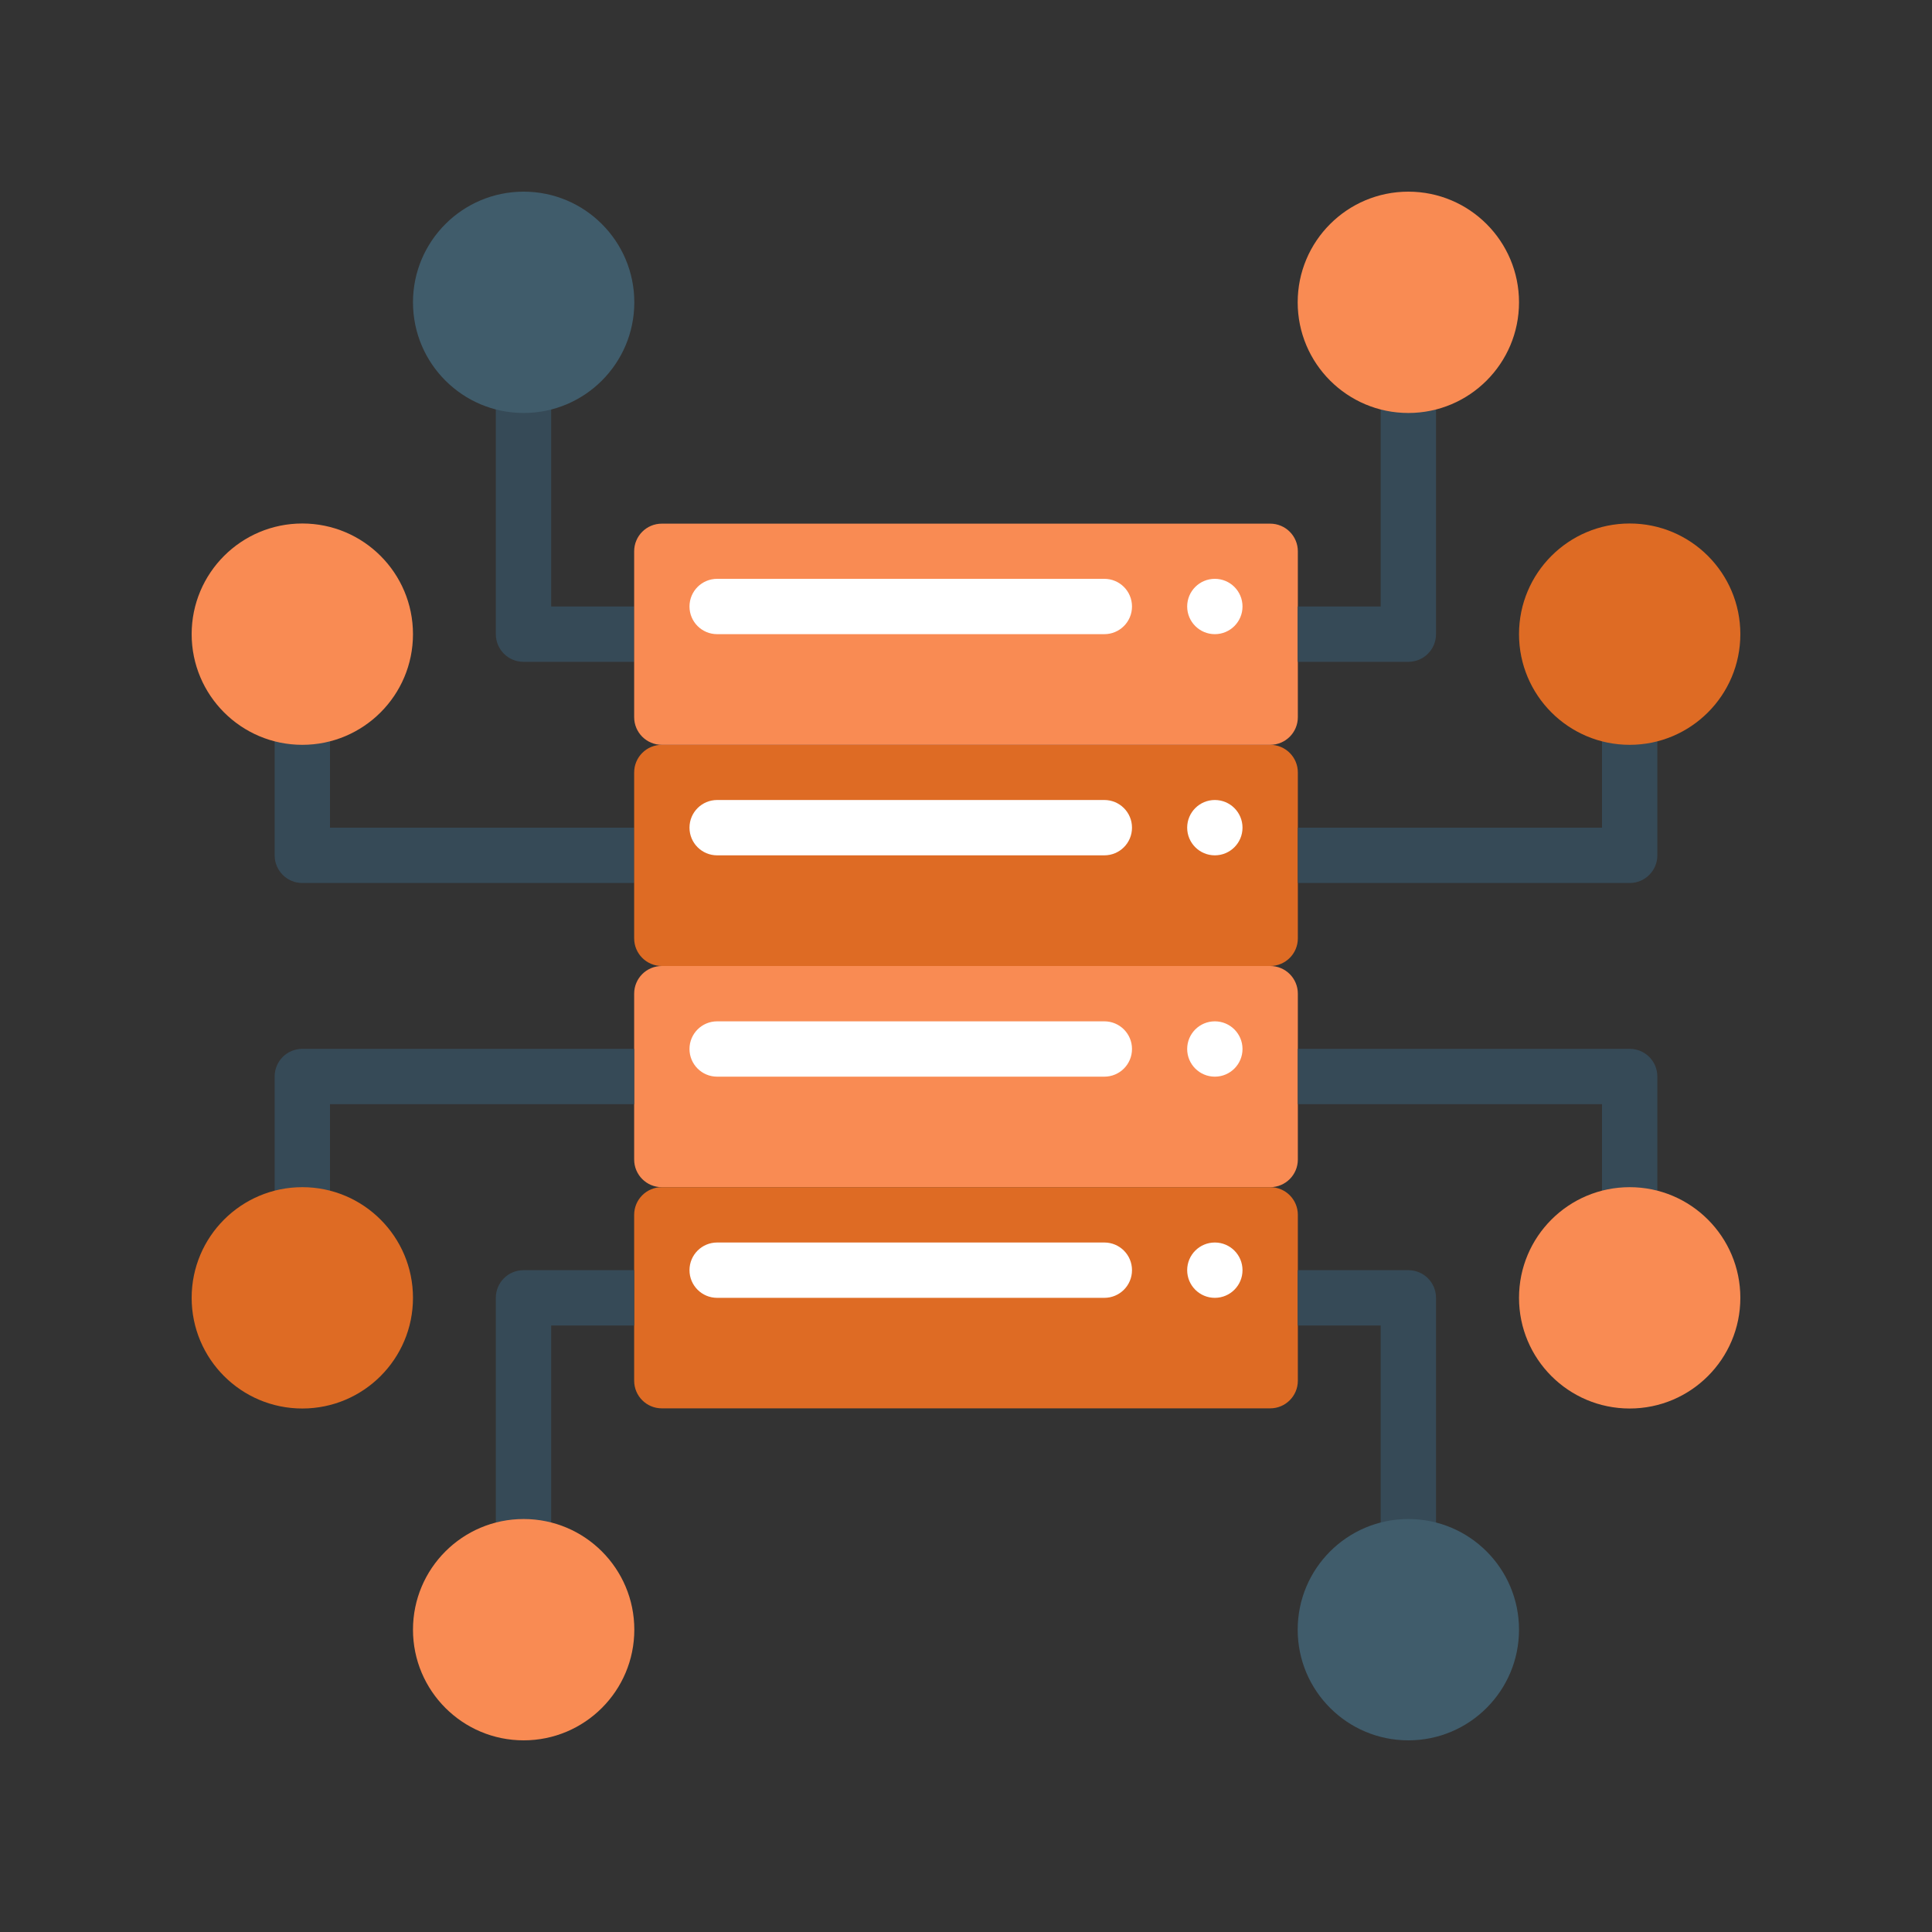 <?xml version="1.0" encoding="UTF-8"?>
<svg id="uuid-e8f746ef-b819-414a-8347-8a8a6086d0de" data-name="Layer 1" xmlns="http://www.w3.org/2000/svg" viewBox="0 0 125 125">
  <rect x="0" y="0" width="125" height="125" fill="#333333" stroke="none"/>
  <defs>
    <style>
      .uuid-79e8b649-4bb5-4d49-b0dd-e42390296765 {
        fill: #fff;
      }

      .uuid-a4840b4d-8774-4ed2-ab42-235b851761e3 {
        fill: #364a57;
      }

      .uuid-53270143-85a7-4b88-9096-dcd59b79903b {
        fill: #f98b53;
      }

      .uuid-6fbb0ee9-bcd5-45fe-9a48-184a5321ba3f {
        fill: #405c6b;
      }

      .uuid-c70682bc-0cd6-48df-afd7-1306df637e2b {
        fill: #de6b24;
      }
    </style>
  </defs>
  <path class="uuid-a4840b4d-8774-4ed2-ab42-235b851761e3" d="M41.03,42.82h-7.16c-.99,0-1.79-.8-1.79-1.79v-16.1h3.58v14.31h5.37v3.58Z"/>
  <path class="uuid-a4840b4d-8774-4ed2-ab42-235b851761e3" d="M41.03,57.13h-21.47c-.99,0-1.79-.8-1.79-1.79v-8.95h3.58v7.16h19.68v3.58Z"/>
  <path class="uuid-c70682bc-0cd6-48df-afd7-1306df637e2b" d="M82.18,62.5h-39.36c-.99,0-1.79-.8-1.79-1.79v-10.73c0-.99.8-1.79,1.79-1.79h39.36c.99,0,1.79.8,1.79,1.79v10.73c0,.99-.8,1.79-1.79,1.79Z"/>
  <path class="uuid-79e8b649-4bb5-4d49-b0dd-e42390296765" d="M71.45,55.34h-25.05c-.99,0-1.79-.8-1.79-1.79s.8-1.79,1.79-1.79h25.05c.99,0,1.79.8,1.79,1.79s-.8,1.79-1.79,1.79Z"/>
  <circle class="uuid-79e8b649-4bb5-4d49-b0dd-e42390296765" cx="78.6" cy="53.55" r="1.79"/>
  <path class="uuid-53270143-85a7-4b88-9096-dcd59b79903b" d="M82.18,48.19h-39.36c-.99,0-1.79-.8-1.79-1.79v-10.73c0-.99.8-1.79,1.79-1.79h39.36c.99,0,1.79.8,1.79,1.79v10.73c0,.99-.8,1.79-1.79,1.79Z"/>
  <path class="uuid-79e8b649-4bb5-4d49-b0dd-e42390296765" d="M71.45,41.03h-25.05c-.99,0-1.79-.8-1.79-1.79s.8-1.79,1.79-1.79h25.05c.99,0,1.79.8,1.79,1.79s-.8,1.79-1.79,1.79Z"/>
  <circle class="uuid-79e8b649-4bb5-4d49-b0dd-e42390296765" cx="78.6" cy="39.24" r="1.79"/>
  <path class="uuid-53270143-85a7-4b88-9096-dcd59b79903b" d="M82.18,76.81h-39.36c-.99,0-1.79-.8-1.79-1.79v-10.73c0-.99.8-1.79,1.79-1.79h39.36c.99,0,1.79.8,1.79,1.79v10.73c0,.99-.8,1.79-1.79,1.79Z"/>
  <path class="uuid-79e8b649-4bb5-4d49-b0dd-e42390296765" d="M71.45,69.66h-25.05c-.99,0-1.79-.8-1.79-1.79s.8-1.79,1.79-1.79h25.05c.99,0,1.79.8,1.79,1.79s-.8,1.79-1.79,1.79Z"/>
  <circle class="uuid-79e8b649-4bb5-4d49-b0dd-e42390296765" cx="78.6" cy="67.87" r="1.79"/>
  <path class="uuid-c70682bc-0cd6-48df-afd7-1306df637e2b" d="M82.18,91.12h-39.36c-.99,0-1.79-.8-1.79-1.79v-10.73c0-.99.8-1.79,1.79-1.79h39.36c.99,0,1.79.8,1.79,1.79v10.73c0,.99-.8,1.79-1.79,1.79Z"/>
  <path class="uuid-79e8b649-4bb5-4d49-b0dd-e42390296765" d="M71.45,83.97h-25.05c-.99,0-1.79-.8-1.79-1.79s.8-1.79,1.79-1.79h25.05c.99,0,1.79.8,1.79,1.79s-.8,1.79-1.79,1.79Z"/>
  <circle class="uuid-79e8b649-4bb5-4d49-b0dd-e42390296765" cx="78.6" cy="82.18" r="1.79"/>
  <circle class="uuid-53270143-85a7-4b88-9096-dcd59b79903b" cx="19.56" cy="41.03" r="7.16"/>
  <circle class="uuid-6fbb0ee9-bcd5-45fe-9a48-184a5321ba3f" cx="33.88" cy="19.56" r="7.16"/>
  <path class="uuid-a4840b4d-8774-4ed2-ab42-235b851761e3" d="M35.66,100.07h-3.58v-16.1c0-.99.8-1.79,1.79-1.79h7.16v3.58h-5.37v14.31Z"/>
  <path class="uuid-a4840b4d-8774-4ed2-ab42-235b851761e3" d="M21.35,78.6h-3.58v-8.95c0-.99.8-1.79,1.79-1.79h21.47v3.58h-19.68v7.16Z"/>
  <circle class="uuid-c70682bc-0cd6-48df-afd7-1306df637e2b" cx="19.56" cy="83.97" r="7.16"/>
  <circle class="uuid-53270143-85a7-4b88-9096-dcd59b79903b" cx="33.88" cy="105.44" r="7.16"/>
  <path class="uuid-a4840b4d-8774-4ed2-ab42-235b851761e3" d="M92.91,100.07h-3.58v-14.31h-5.37v-3.58h7.16c.99,0,1.79.8,1.79,1.79v16.1Z"/>
  <path class="uuid-a4840b4d-8774-4ed2-ab42-235b851761e3" d="M107.23,78.6h-3.58v-7.16h-19.68v-3.58h21.47c.99,0,1.79.8,1.79,1.79v8.95Z"/>
  <circle class="uuid-53270143-85a7-4b88-9096-dcd59b79903b" cx="105.44" cy="83.97" r="7.16"/>
  <circle class="uuid-6fbb0ee9-bcd5-45fe-9a48-184a5321ba3f" cx="91.12" cy="105.44" r="7.16"/>
  <path class="uuid-a4840b4d-8774-4ed2-ab42-235b851761e3" d="M91.12,42.82h-7.16v-3.58h5.37v-14.31h3.58v16.1c0,.99-.8,1.79-1.79,1.79Z"/>
  <path class="uuid-a4840b4d-8774-4ed2-ab42-235b851761e3" d="M105.44,57.13h-21.47v-3.58h19.68v-7.16h3.58v8.95c0,.99-.8,1.79-1.79,1.79Z"/>
  <circle class="uuid-c70682bc-0cd6-48df-afd7-1306df637e2b" cx="105.44" cy="41.03" r="7.16"/>
  <circle class="uuid-53270143-85a7-4b88-9096-dcd59b79903b" cx="91.12" cy="19.56" r="7.16"/>
</svg>